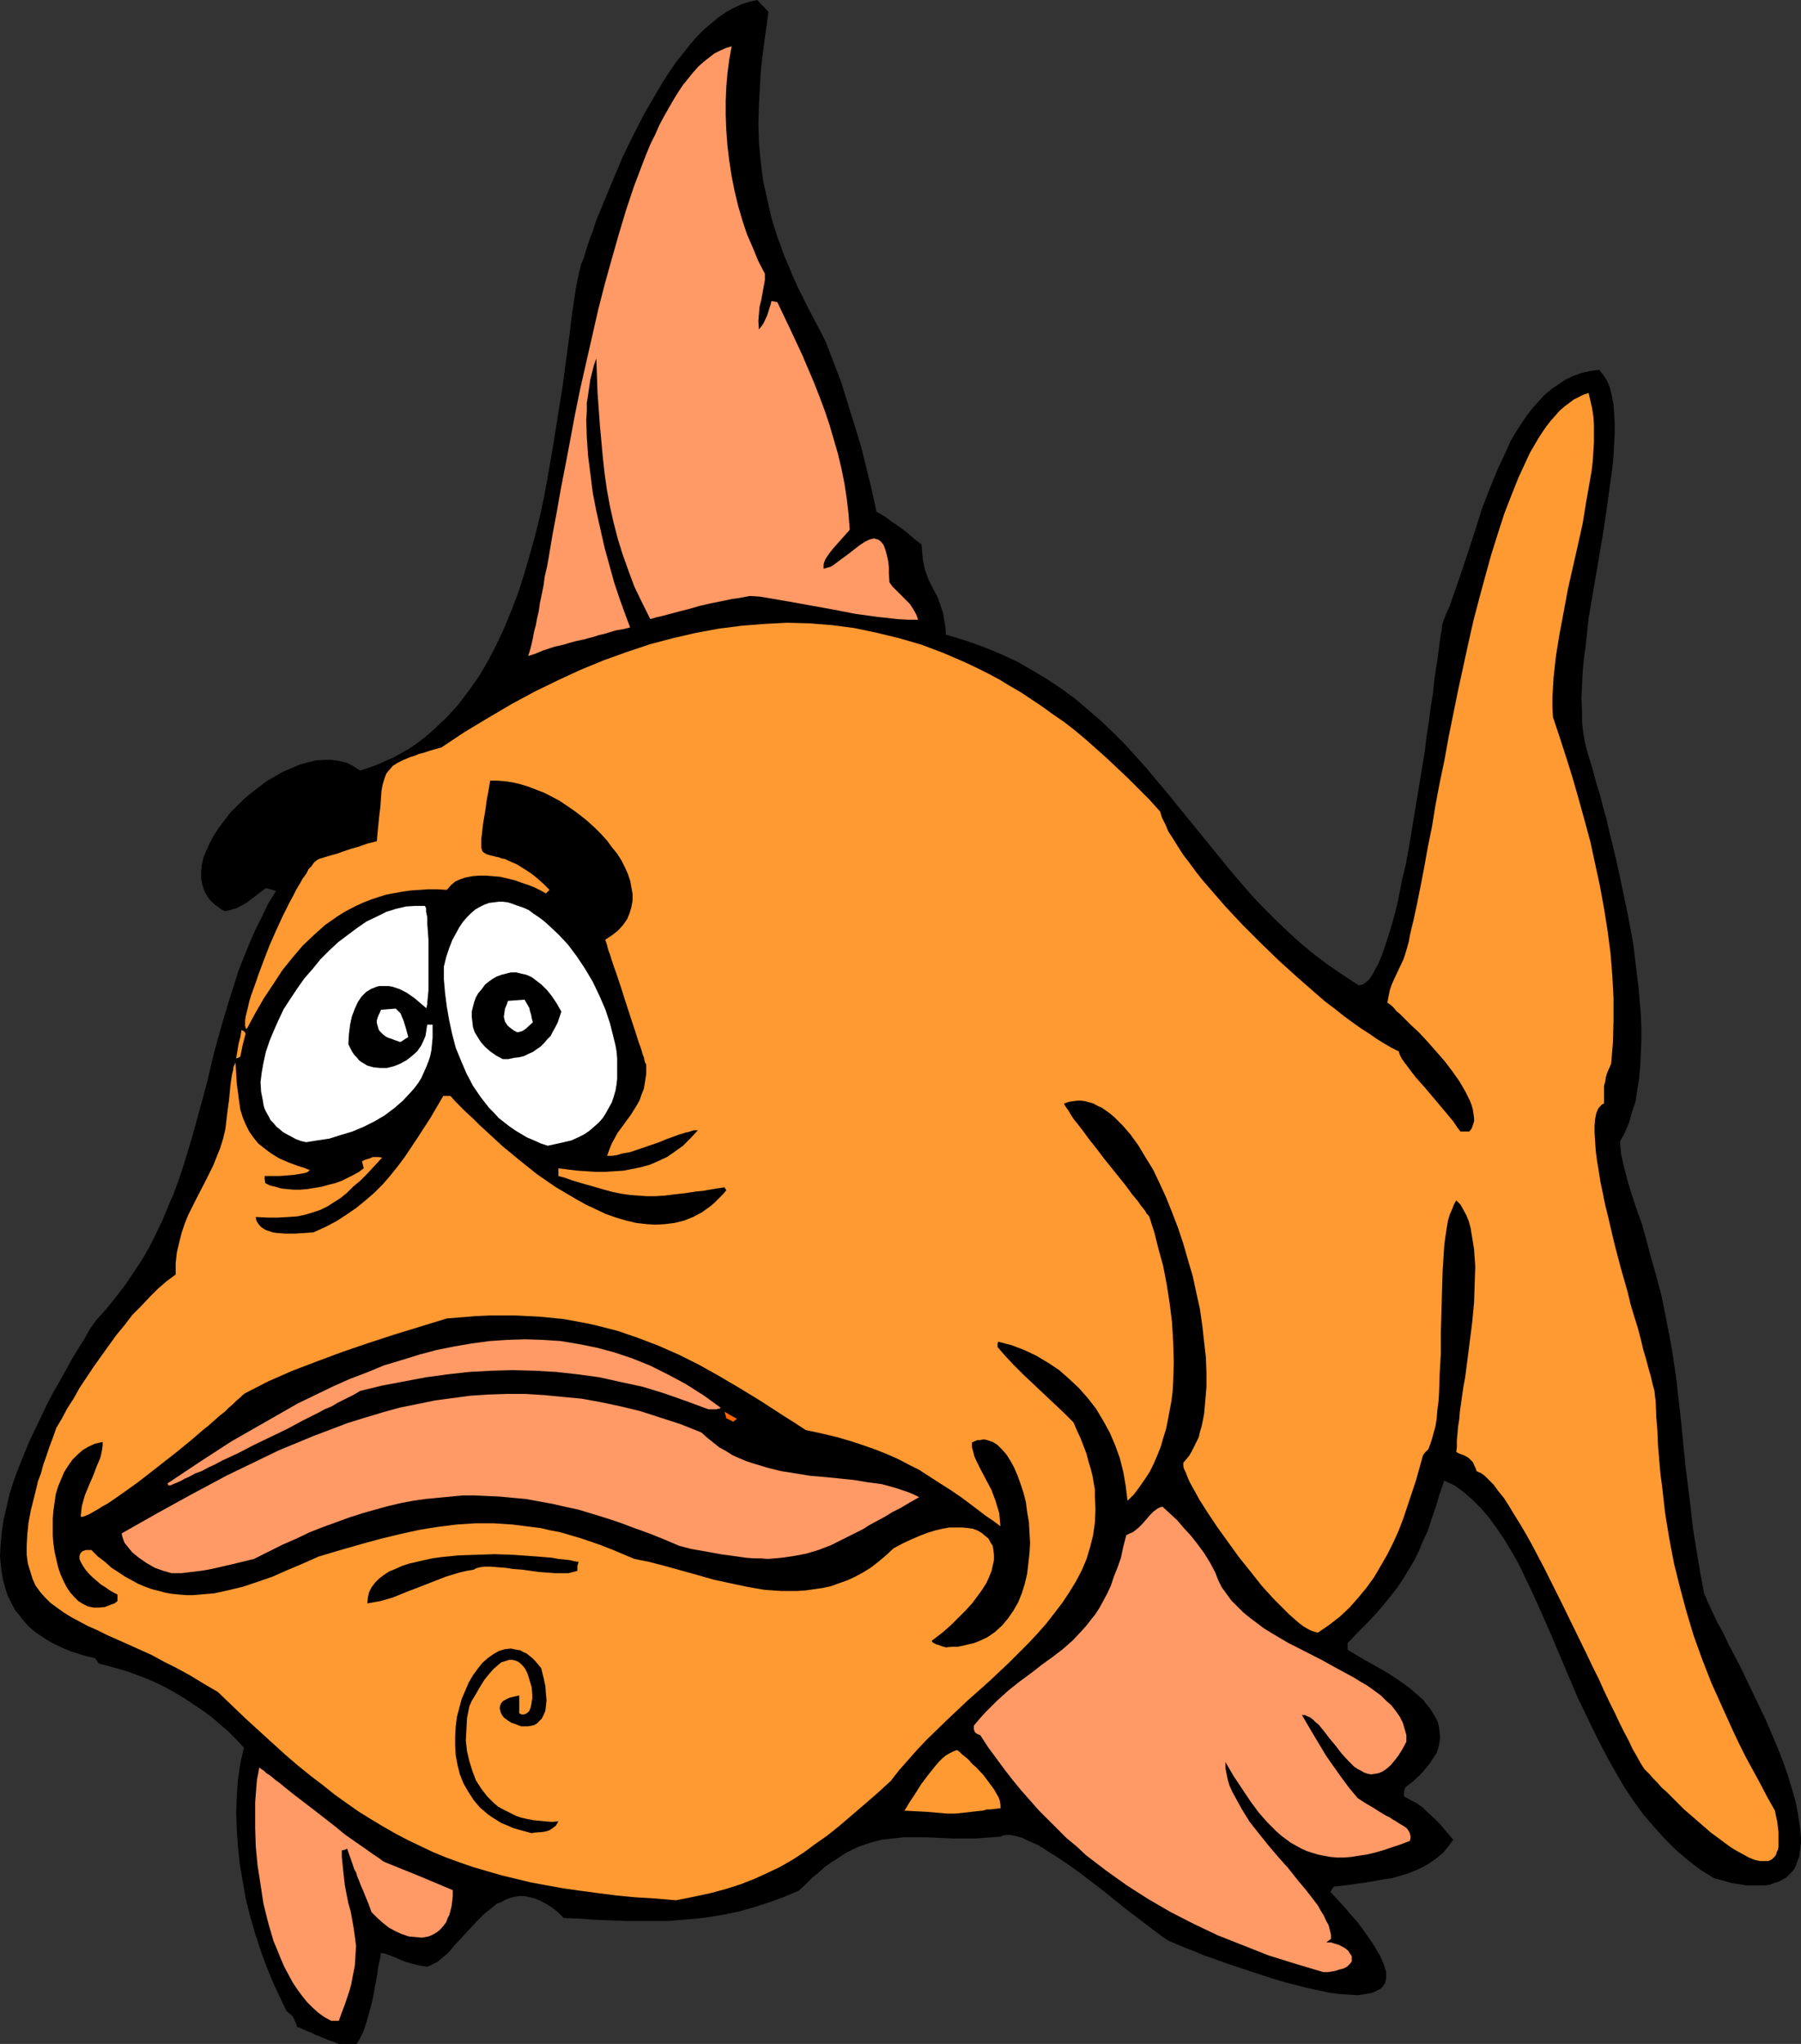 <?xml version="1.0" encoding="UTF-8" standalone="no"?>
<svg
   version="1.0"
   width="129.766mm"
   height="147.202mm"
   id="svg18"
   sodipodi:docname="Fish 095.wmf"
   xmlns:inkscape="http://www.inkscape.org/namespaces/inkscape"
   xmlns:sodipodi="http://sodipodi.sourceforge.net/DTD/sodipodi-0.dtd"
   xmlns="http://www.w3.org/2000/svg"
   xmlns:svg="http://www.w3.org/2000/svg">
  <rect width="100%" height="100%" fill="#333333" stroke="none"/>
  <sodipodi:namedview
     id="namedview18"
     pagecolor="#ffffff"
     bordercolor="#000000"
     borderopacity="0.25"
     inkscape:showpageshadow="2"
     inkscape:pageopacity="0.0"
     inkscape:pagecheckerboard="0"
     inkscape:deskcolor="#d1d1d1"
     inkscape:document-units="mm" />
  <defs
     id="defs1">
    <pattern
       id="WMFhbasepattern"
       patternUnits="userSpaceOnUse"
       width="6"
       height="6"
       x="0"
       y="0" />
  </defs>
  <path
     style="fill:#000000;fill-opacity:1;fill-rule:evenodd;stroke:none"
     d="m 92.273,556.353 -1.616,-0.646 -1.454,-0.485 -1.131,-0.485 -1.131,-0.485 -0.97,-0.323 -0.808,-0.485 -0.808,-0.323 -0.485,-0.162 -1.131,-0.485 -0.323,-0.162 -0.323,-0.162 -0.646,-0.323 h -0.485 l -0.323,-0.97 -0.323,-0.808 -0.323,-0.646 -0.323,-0.646 -0.808,-0.646 -0.808,-0.646 -1.939,-4.04 -1.939,-4.201 -1.778,-4.363 -1.616,-4.525 -1.454,-4.525 -1.293,-4.525 -1.131,-4.525 -0.808,-4.686 -0.808,-4.686 -0.485,-4.686 -0.323,-4.686 -0.162,-4.525 0.162,-4.686 0.323,-4.363 0.646,-4.525 0.97,-4.201 -2.101,-2.262 -2.262,-2.262 -2.262,-1.939 -2.262,-1.939 -2.424,-1.777 -2.424,-1.616 -2.424,-1.616 -2.424,-1.454 -2.586,-1.454 -2.586,-1.293 -2.586,-1.131 -2.586,-0.97 -2.586,-0.97 -2.747,-0.808 -5.333,-1.454 -0.485,-0.808 -0.485,-0.646 -2.262,-0.485 -2.101,-0.646 -2.101,-0.646 -1.939,-0.808 -1.778,-0.808 -1.616,-0.808 -1.616,-0.97 -1.454,-0.97 L 9.534,444.21 8.242,443.079 7.11,441.948 6.141,440.817 5.171,439.524 4.202,438.393 3.394,436.938 2.747,435.646 2.101,434.353 1.616,432.899 0.808,429.99 0.323,426.92 0,423.688 l 0.162,-3.232 0.323,-3.393 0.485,-3.393 0.808,-3.393 0.808,-3.555 1.131,-3.555 1.293,-3.555 1.454,-3.555 1.454,-3.555 1.616,-3.393 3.232,-6.787 1.778,-3.393 1.778,-3.07 1.778,-3.232 1.616,-2.909 1.778,-2.909 1.616,-2.585 1.454,-2.585 1.616,-2.262 2.909,-3.232 2.586,-3.232 2.586,-3.393 2.262,-3.393 2.262,-3.393 1.939,-3.393 1.778,-3.555 1.778,-3.717 1.454,-3.555 1.616,-3.717 1.293,-3.555 1.293,-3.878 2.262,-7.433 2.101,-7.595 2.101,-7.756 1.778,-7.595 2.101,-7.595 2.262,-7.595 2.424,-7.595 1.454,-3.717 1.454,-3.555 1.616,-3.717 1.778,-3.555 1.778,-3.717 2.101,-3.393 -1.454,-0.485 -1.293,-0.323 -2.747,2.101 -2.586,1.939 -1.454,0.808 -1.293,0.646 -1.616,0.485 -1.454,0.323 -0.97,-0.485 -0.808,-0.646 -0.97,-0.646 -0.646,-0.646 -0.646,-0.646 -0.646,-0.808 -0.808,-1.454 -0.646,-1.777 -0.323,-1.777 v -1.939 l 0.162,-1.777 0.485,-2.101 0.808,-1.939 0.97,-2.101 1.131,-2.101 1.293,-1.939 1.454,-1.939 1.616,-2.101 1.778,-1.777 1.939,-1.939 1.939,-1.616 2.101,-1.616 2.101,-1.616 2.262,-1.293 2.262,-1.293 2.262,-0.97 2.262,-0.97 2.262,-0.646 2.101,-0.485 2.262,-0.162 h 2.101 l 2.101,0.323 2.101,0.485 1.778,0.97 1.778,1.131 2.424,-0.808 2.262,-0.808 2.101,-0.97 2.262,-0.97 4.04,-2.262 1.939,-1.293 1.939,-1.454 1.778,-1.454 1.616,-1.454 3.394,-3.232 3.07,-3.393 2.909,-3.878 2.747,-3.878 2.424,-4.201 2.262,-4.363 2.101,-4.525 1.939,-4.686 1.778,-4.686 1.616,-5.009 1.454,-5.009 1.454,-5.171 1.293,-5.171 1.131,-5.171 0.97,-5.171 1.778,-10.342 1.616,-10.18 0.808,-5.009 0.646,-4.848 0.646,-4.848 0.646,-4.686 0.485,-4.363 0.646,-4.363 0.646,-4.201 0.808,-3.878 0.485,-1.939 0.808,-1.939 0.646,-2.262 0.808,-2.424 0.97,-2.585 0.808,-2.585 1.131,-2.747 1.131,-2.747 2.424,-5.817 2.586,-6.14 2.909,-5.979 3.07,-5.979 3.394,-5.817 1.616,-2.747 1.778,-2.747 1.778,-2.585 1.939,-2.424 1.778,-2.262 1.939,-2.262 1.939,-1.939 2.101,-1.777 1.939,-1.616 2.101,-1.454 2.101,-1.131 2.101,-0.97 2.101,-0.646 L 206.201,0 l 3.07,3.232 -0.485,3.555 -0.485,3.393 -0.808,6.302 -0.323,3.07 -0.162,2.909 -0.323,5.817 -0.162,5.494 0.162,5.171 0.485,5.171 0.646,5.171 1.131,5.009 1.131,5.009 1.616,5.171 0.97,2.585 0.97,2.747 1.131,2.585 1.131,2.747 1.293,2.909 1.454,2.909 1.454,2.909 1.616,3.07 1.616,3.07 1.616,3.232 4.202,10.988 1.778,5.817 1.778,5.656 1.778,5.817 1.454,5.817 1.454,5.979 1.293,5.979 1.454,0.808 1.293,0.808 1.454,1.131 1.454,0.97 1.616,1.131 1.616,1.293 1.616,1.454 1.778,1.293 0.162,2.101 0.162,1.777 0.323,1.777 0.323,1.454 0.485,1.293 0.485,1.293 2.424,4.686 0.485,1.293 0.485,1.454 0.485,1.454 0.323,1.777 0.323,1.939 0.162,2.262 5.333,1.616 5.01,1.777 4.686,1.939 4.525,2.101 4.202,2.424 4.04,2.424 3.878,2.585 3.717,2.747 3.394,2.909 3.555,3.07 3.232,3.07 3.07,3.07 3.07,3.393 2.909,3.232 5.818,6.948 5.656,6.948 5.656,6.948 5.656,6.948 2.909,3.393 3.07,3.555 3.232,3.393 3.232,3.232 3.394,3.232 3.394,3.07 3.717,3.07 3.878,2.909 4.04,2.747 4.202,2.747 0.646,-0.162 0.485,-0.162 0.485,-0.323 0.646,-0.485 0.485,-0.485 0.485,-0.646 0.485,-0.808 0.485,-0.808 0.485,-0.97 0.646,-1.131 0.97,-2.424 0.97,-2.747 0.97,-3.07 0.97,-3.232 0.97,-3.555 0.808,-3.878 0.808,-4.04 0.97,-4.04 0.808,-4.363 1.454,-8.726 1.454,-8.887 1.454,-8.726 0.485,-4.201 0.646,-4.04 0.485,-3.878 0.646,-3.878 0.162,-1.777 0.162,-1.616 0.485,-3.393 0.485,-2.909 0.323,-2.747 0.323,-2.262 0.162,-1.131 0.162,-0.808 0.162,-0.97 v -0.646 l 0.162,-0.646 0.162,-0.485 0.808,-2.101 0.97,-2.101 0.808,-2.424 0.808,-2.262 1.778,-5.171 1.778,-5.332 1.778,-5.494 1.778,-5.656 2.101,-5.494 2.262,-5.494 2.424,-5.171 1.131,-2.585 1.454,-2.424 1.454,-2.262 1.454,-2.101 1.616,-2.101 1.616,-1.777 1.616,-1.777 1.939,-1.616 1.939,-1.293 1.939,-1.293 2.101,-0.97 2.262,-0.808 2.262,-0.485 2.424,-0.323 1.131,1.454 0.97,1.454 0.808,1.939 0.485,2.101 0.485,2.424 0.162,2.424 0.162,2.747 v 2.909 l -0.162,2.909 -0.162,3.232 -0.323,3.232 -0.485,3.393 -0.485,3.555 -0.485,3.717 -1.131,7.433 -1.293,7.595 -1.293,7.595 -1.293,7.595 -0.808,7.595 -0.485,3.555 -0.323,3.555 -0.162,3.555 -0.162,3.393 0.162,3.232 v 3.232 l 0.323,2.909 0.485,2.747 0.646,2.585 0.808,2.585 0.808,2.747 0.808,3.07 0.97,3.07 0.808,3.232 0.97,3.393 0.808,3.555 1.778,7.272 1.616,7.433 1.616,7.756 1.454,7.756 0.97,7.918 0.485,3.878 0.323,3.878 0.323,3.717 0.162,3.717 v 3.555 l -0.162,3.555 -0.162,3.555 -0.323,3.393 -0.485,3.07 -0.485,3.07 -0.97,2.909 -0.808,2.909 -1.131,2.585 -1.293,2.424 0.162,1.777 0.162,1.777 0.808,3.555 0.97,3.717 1.131,3.717 1.293,3.878 1.454,4.04 1.131,4.04 1.131,4.363 1.616,5.656 1.454,5.494 1.131,5.656 1.131,5.817 0.97,5.656 0.808,5.656 1.293,11.473 1.131,11.634 1.454,11.634 0.646,5.817 0.97,5.979 0.97,5.817 1.131,6.14 0.323,0.485 0.323,0.808 0.323,0.808 0.485,0.97 0.485,1.131 0.485,0.97 1.131,2.424 1.454,2.585 1.454,3.07 1.616,3.07 1.778,3.393 1.616,3.393 1.778,3.717 3.555,7.433 3.232,7.595 1.454,3.717 1.293,3.717 1.131,3.717 0.97,3.393 0.646,3.393 0.485,3.232 0.323,3.07 v 1.454 l -0.162,1.293 -0.162,1.293 -0.162,1.293 -0.485,1.131 -0.323,0.97 -0.485,1.131 -0.646,0.808 -0.808,0.808 -0.808,0.808 -0.97,0.485 -1.131,0.646 -1.131,0.323 -1.293,0.485 -1.293,0.162 h -1.616 -1.616 -1.778 l -1.939,-0.323 -2.101,-0.323 -2.262,-0.646 -2.424,-0.646 -3.717,-2.262 -3.394,-2.585 -3.394,-2.909 -3.07,-3.07 -2.909,-3.232 -2.909,-3.393 -2.586,-3.555 -2.586,-3.878 -2.262,-3.878 -2.262,-4.04 -2.101,-4.04 -2.101,-4.201 -4.04,-8.403 -3.555,-8.403 -1.778,-4.201 -1.778,-4.201 -3.555,-8.079 -1.778,-3.878 -1.778,-3.717 -1.778,-3.717 -1.939,-3.393 -1.939,-3.232 -2.101,-3.07 -2.101,-2.909 -2.262,-2.585 -2.262,-2.262 -2.424,-2.101 -2.424,-1.777 -1.454,-0.646 -1.293,-0.646 -1.293,3.717 -1.131,3.717 -1.131,3.232 -0.97,3.07 -1.293,2.747 -1.131,2.747 -1.293,2.585 -1.454,2.424 -1.454,2.424 -1.616,2.424 -1.778,2.262 -1.939,2.424 -2.101,2.424 -2.424,2.585 -2.586,2.585 -2.747,2.909 v 1.777 l 2.424,1.454 2.747,1.616 2.909,1.616 3.07,1.777 2.909,1.939 2.747,1.939 2.586,2.262 1.131,0.97 0.97,1.293 0.97,1.131 0.808,1.293 0.646,1.131 0.646,1.293 0.323,1.293 0.162,1.454 0.162,1.293 -0.162,1.293 -0.323,1.616 -0.485,1.454 -0.97,1.454 -0.97,1.454 -1.293,1.616 -1.454,1.616 -1.778,1.616 -2.101,1.616 -0.323,1.131 v 1.293 l 1.778,0.97 1.778,0.97 1.616,1.131 1.454,1.454 1.616,1.454 1.616,1.616 1.616,1.939 0.97,1.131 0.97,1.131 -1.293,1.777 -1.454,1.777 -1.778,1.454 -1.778,1.293 -1.939,1.131 -2.101,0.97 -2.101,0.808 -2.101,0.646 -2.262,0.646 -2.262,0.323 -4.686,0.808 -4.525,0.646 -4.202,0.485 -0.485,0.646 -0.485,0.808 2.101,2.262 1.939,2.101 1.616,1.939 1.616,1.777 1.454,1.939 1.131,1.616 1.131,1.616 0.97,1.454 0.808,1.454 0.808,1.293 0.485,1.131 0.485,1.131 0.323,1.131 0.323,0.97 v 0.808 0.808 l -0.162,0.808 -0.162,0.646 -0.485,0.646 -0.323,0.485 -0.646,0.485 -0.646,0.323 -0.646,0.323 -0.808,0.323 -0.808,0.162 -0.97,0.162 -2.101,0.323 -2.262,-0.162 -2.586,-0.162 -2.747,-0.323 -2.909,-0.646 -3.07,-0.646 -3.07,-0.808 -3.232,-0.808 -3.232,-0.97 -6.464,-2.101 -6.302,-2.101 -3.07,-1.131 -2.909,-0.97 -2.586,-1.131 -2.586,-0.97 -2.262,-0.97 -1.939,-0.808 -1.131,-0.646 -1.131,-0.808 -1.293,-0.97 -1.293,-0.97 -2.747,-2.101 -3.232,-2.424 -3.232,-2.585 -3.394,-2.747 -6.949,-5.332 -3.394,-2.424 -3.394,-2.262 -1.616,-0.97 -1.454,-0.97 -1.616,-0.97 -1.454,-0.646 -1.454,-0.646 -1.293,-0.646 -1.131,-0.323 -1.293,-0.323 -0.97,-0.162 h -0.97 l -0.97,0.162 -0.646,0.323 -2.424,0.162 -2.262,0.162 -2.262,0.162 h -5.979 l -3.717,-0.162 -3.394,-0.162 h -6.464 l -2.909,0.323 -2.909,0.323 -3.07,0.808 -2.909,0.97 -1.454,0.646 -1.616,0.808 -1.454,0.808 -1.616,1.131 -1.616,0.97 -1.778,1.293 -1.616,1.454 -1.778,1.454 -1.778,1.777 -1.939,1.777 -4.202,1.777 -4.04,1.454 -4.04,1.293 -4.04,1.131 -3.878,0.808 -3.878,0.646 -3.717,0.485 -3.878,0.323 -3.878,0.323 h -3.878 -3.878 -3.878 l -4.04,-0.162 -4.202,-0.162 -4.202,-0.323 -4.363,-0.162 -1.616,-1.616 -1.616,-1.293 -1.616,-0.97 -1.454,-0.808 -1.616,-0.646 -1.293,-0.323 -1.454,-0.323 h -1.293 l -1.293,0.162 -1.293,0.323 -1.293,0.485 -1.131,0.646 -1.293,0.485 -1.131,0.97 -2.262,1.777 -2.101,2.101 -1.939,2.101 -2.101,2.262 -1.939,2.101 -1.778,2.101 -1.939,1.616 -0.97,0.808 -0.97,0.485 -0.97,0.485 -0.808,0.323 -2.101,-0.323 -1.939,-0.485 -1.778,-0.485 -1.616,-0.646 -1.454,-0.646 -1.293,-0.485 -1.293,-0.485 -1.131,-0.162 -0.162,1.131 -0.323,1.454 -0.323,1.454 -0.162,1.616 -0.646,3.393 -0.646,3.555 -0.97,3.717 -0.485,1.777 -0.485,1.454 -0.485,1.616 -0.646,1.293 -0.646,1.293 -0.646,0.97 z"
     id="path1" />
  <path
     style="fill:#ff9966;fill-opacity:1;fill-rule:evenodd;stroke:none"
     d="m 90.173,550.051 -1.778,-0.97 -1.616,-1.131 -1.616,-1.454 -1.616,-1.616 -1.293,-1.616 -1.293,-1.777 -1.293,-1.939 -1.131,-2.101 -1.131,-2.101 -0.97,-2.262 -0.97,-2.424 -0.97,-2.262 -1.454,-5.009 -1.293,-5.171 -0.808,-5.332 -0.808,-5.171 -0.485,-5.171 -0.162,-5.009 v -4.686 -2.262 l 0.162,-2.101 0.162,-2.101 0.162,-1.939 0.323,-1.616 0.323,-1.777 0.162,0.162 0.162,0.162 0.485,0.323 0.485,0.323 0.646,0.646 0.808,0.485 0.808,0.646 0.97,0.808 1.131,0.808 1.131,0.97 2.424,1.939 2.747,2.101 2.747,2.101 5.818,4.525 2.747,2.262 2.747,1.939 2.586,1.777 1.131,0.808 1.131,0.808 0.97,0.646 0.97,0.646 0.808,0.646 0.646,0.323 9.211,3.717 9.211,3.878 v 1.616 l -0.162,1.454 -0.162,1.293 -0.323,1.293 -0.323,1.131 -0.485,0.97 -0.323,0.97 -0.646,0.808 -0.646,0.808 -0.646,0.646 -0.646,0.485 -0.808,0.485 -0.646,0.323 -0.808,0.323 -1.778,0.323 -1.778,-0.162 -1.778,-0.162 -1.939,-0.646 -1.778,-0.808 -1.778,-0.97 -1.616,-1.293 -1.616,-1.454 -1.454,-1.454 -0.808,-2.262 -0.808,-1.939 -0.646,-1.616 -0.646,-1.454 -0.485,-1.293 -0.485,-1.131 -0.323,-1.131 -0.485,-0.808 -0.485,-1.454 -0.485,-1.454 -0.485,-1.293 -0.485,-1.454 -0.646,0.323 -0.808,0.162 v 1.777 l 0.162,1.616 0.323,3.07 0.323,2.909 0.485,2.585 0.485,2.424 0.646,2.262 0.808,4.525 0.323,2.262 0.323,2.585 -0.162,2.585 -0.162,2.747 -0.323,1.616 -0.323,1.616 -0.323,1.777 -0.485,1.777 -0.646,1.939 -0.646,1.939 -0.808,2.101 -0.808,2.262 z"
     id="path2" />
  <path
     style="fill:#ff9966;fill-opacity:1;fill-rule:evenodd;stroke:none"
     d="m 360.368,536.801 -7.595,-2.262 -7.272,-2.262 -6.949,-2.747 -6.949,-2.747 -6.464,-3.07 -6.302,-3.232 -6.141,-3.555 -5.818,-3.717 -5.656,-4.04 -5.494,-4.201 -2.586,-2.424 -2.747,-2.262 -2.424,-2.424 -2.586,-2.585 -2.424,-2.424 -2.424,-2.747 -2.424,-2.747 -2.262,-2.747 -2.262,-2.909 -2.262,-3.07 -2.262,-3.07 -2.101,-3.232 -0.808,-0.323 -0.646,-0.485 -0.323,-0.808 v -0.97 l 1.616,-1.939 1.616,-1.777 1.616,-1.616 1.454,-1.454 3.232,-2.909 3.07,-2.424 3.07,-2.262 2.909,-2.262 2.909,-2.101 2.747,-2.101 2.747,-2.424 2.424,-2.585 1.293,-1.454 1.131,-1.454 1.293,-1.616 1.131,-1.777 0.97,-1.777 1.131,-2.101 0.97,-2.101 0.808,-2.424 0.97,-2.424 0.97,-2.747 0.646,-3.07 0.808,-3.07 0.97,-0.485 0.808,-0.323 1.454,-1.131 1.131,-1.131 1.131,-1.293 0.97,-1.131 0.97,-0.97 1.131,-0.808 0.646,-0.323 0.646,-0.162 1.939,1.777 2.101,1.939 1.778,2.101 1.939,2.101 1.778,2.262 1.778,2.424 1.616,2.585 1.454,2.747 0.808,2.101 0.97,1.939 1.293,1.777 1.293,1.777 1.616,1.616 1.616,1.616 1.778,1.454 1.939,1.454 1.939,1.454 2.101,1.293 4.363,2.585 9.211,4.686 4.363,2.424 4.202,2.262 2.101,1.293 1.939,1.131 1.778,1.293 1.778,1.293 1.454,1.454 1.454,1.293 1.131,1.454 1.131,1.616 0.808,1.616 0.485,1.616 0.485,1.777 v 1.777 l -1.131,2.101 -1.131,1.777 -1.131,1.454 -0.97,1.131 -1.131,0.97 -0.97,0.646 -1.131,0.485 -0.97,0.162 -0.97,0.162 -0.97,-0.162 -0.97,-0.323 -0.808,-0.485 -0.97,-0.485 -0.97,-0.646 -1.616,-1.616 -1.778,-1.939 -1.616,-2.101 -1.616,-1.939 -1.616,-2.101 -1.454,-1.777 -0.808,-0.646 -0.646,-0.646 -0.808,-0.646 -0.808,-0.323 -0.646,-0.323 h -0.808 l 3.232,5.494 3.394,5.656 1.939,2.747 1.939,2.747 2.262,3.07 2.424,2.909 2.262,1.454 1.939,1.131 1.778,1.131 1.616,0.97 1.293,0.646 0.646,0.485 0.646,0.323 0.97,0.646 0.808,0.485 0.808,0.485 0.646,0.485 0.323,0.485 0.323,0.485 0.162,0.485 0.162,0.646 v 0.485 l -0.162,0.808 -2.586,0.97 -2.424,0.808 -2.424,0.808 -2.262,0.646 -2.101,0.485 -2.262,0.323 -1.939,0.323 -1.939,0.162 h -1.939 l -1.778,-0.162 -1.778,-0.323 -1.616,-0.323 -1.616,-0.485 -1.454,-0.485 -1.454,-0.646 -1.454,-0.808 -1.454,-0.808 -1.293,-0.97 -1.293,-0.97 -1.293,-1.131 -2.424,-2.424 -2.424,-2.747 -2.262,-3.07 -2.262,-3.393 -2.262,-3.393 -2.262,-3.878 v 1.616 l 0.323,1.616 0.323,1.616 0.485,1.616 0.808,1.777 0.808,1.454 1.778,3.232 2.101,3.393 2.424,3.07 2.586,3.232 2.747,3.232 2.747,3.07 2.424,3.07 2.424,2.909 2.262,2.909 0.97,1.293 0.808,1.454 0.808,1.293 0.646,1.454 0.646,1.131 0.323,1.293 0.323,1.293 v 1.131 l -0.646,0.485 -0.646,0.485 h 1.293 l 0.97,0.323 1.131,0.323 0.97,0.485 0.808,0.485 0.808,0.646 0.485,0.808 0.485,0.646 v 0.808 0.646 l -0.485,0.646 -0.646,0.646 -0.485,0.323 -0.646,0.323 -0.646,0.162 -0.646,0.162 -0.97,0.323 -0.97,0.162 -0.97,0.162 z"
     id="path3" />
  <path
     style="fill:#ff9932;fill-opacity:1;fill-rule:evenodd;stroke:none"
     d="m 184.062,517.249 -5.656,-0.485 -5.333,-0.323 -5.171,-0.485 -5.01,-0.646 -4.848,-0.646 -4.525,-0.646 -4.525,-0.808 -4.363,-0.808 -4.04,-0.97 -4.04,-0.97 -3.878,-1.131 -3.878,-1.131 -3.717,-1.293 -3.555,-1.293 -3.555,-1.454 -3.394,-1.616 -3.394,-1.616 -3.394,-1.777 -3.394,-1.939 -3.232,-1.939 -3.394,-2.101 -3.232,-2.262 -3.394,-2.424 -3.232,-2.585 -3.394,-2.585 -3.394,-2.747 -3.394,-2.909 -3.555,-3.232 -3.555,-3.232 -3.717,-3.393 -3.717,-3.555 -3.878,-3.717 -3.878,-2.262 -3.717,-2.262 -3.555,-1.939 -3.555,-1.777 -3.232,-1.777 -3.232,-1.454 -3.232,-1.454 -2.909,-1.293 -2.909,-1.293 -2.586,-1.293 -2.586,-1.131 -2.424,-1.293 -2.101,-1.131 -2.101,-1.293 -1.778,-1.293 -1.778,-1.293 -1.454,-1.454 -1.293,-1.454 -1.293,-1.777 -0.808,-1.777 -0.646,-2.101 -0.646,-2.101 -0.323,-2.424 v -2.585 l 0.162,-2.909 0.162,-1.616 0.162,-1.616 0.646,-3.393 0.485,-1.939 0.485,-1.939 0.485,-1.939 0.485,-2.101 0.808,-2.101 0.646,-2.424 0.808,-2.262 0.808,-2.424 0.97,-2.585 0.97,-2.747 1.454,-2.424 1.454,-2.747 1.778,-2.747 1.616,-2.909 3.878,-5.817 4.04,-5.656 2.101,-2.909 2.262,-2.747 2.101,-2.747 2.424,-2.424 2.262,-2.424 2.262,-2.262 2.424,-2.101 2.424,-1.777 v -3.07 l 0.323,-2.909 0.646,-2.747 0.646,-2.585 0.808,-2.424 0.97,-2.424 2.262,-4.525 2.262,-4.363 2.262,-4.525 0.97,-2.424 0.97,-2.424 0.808,-2.585 0.646,-2.747 0.162,-1.454 0.162,-1.454 0.323,-2.585 0.323,-2.262 0.162,-1.777 0.162,-1.616 0.162,-1.454 0.162,-1.131 0.162,-0.97 0.162,-0.646 0.162,-0.646 v -0.485 l 0.162,-0.485 0.485,-0.97 0.162,2.909 0.162,2.747 0.323,2.424 0.323,2.424 0.323,2.262 0.646,2.101 0.808,1.939 0.97,1.939 1.131,1.616 1.293,1.616 1.616,1.293 1.939,1.454 2.101,1.293 2.586,1.131 2.586,0.97 1.616,0.485 1.616,0.646 -0.323,0.323 -0.485,0.323 -0.646,0.162 -0.808,0.162 -1.939,0.323 -1.939,0.162 -2.101,0.162 h -4.04 v 0.808 l 0.162,1.131 1.293,0.646 1.454,0.323 1.616,0.485 1.616,0.162 1.778,0.162 h 1.778 l 1.939,-0.162 1.939,-0.323 1.939,-0.323 1.778,-0.485 1.939,-0.485 1.778,-0.646 1.616,-0.808 1.616,-0.808 1.454,-0.808 1.293,-0.97 -0.485,-1.939 1.131,-0.485 1.131,-0.323 0.646,-0.323 h 0.808 0.808 l 0.97,0.162 -2.101,2.262 -1.939,2.101 -1.939,1.939 -1.939,1.616 -1.616,1.616 -1.778,1.454 -1.778,1.131 -1.778,1.131 -1.939,0.97 -1.939,0.646 -2.101,0.646 -2.262,0.485 -2.424,0.162 -2.747,0.162 h -2.909 l -3.232,-0.162 0.162,0.97 0.485,0.808 0.646,0.808 0.646,0.485 0.808,0.485 0.97,0.323 0.97,0.323 1.131,0.162 2.262,0.162 h 2.586 l 2.586,-0.162 2.424,-0.162 3.232,-1.454 3.07,-1.616 2.747,-1.777 2.586,-1.777 2.586,-2.101 2.424,-2.101 2.262,-2.262 2.101,-2.424 1.939,-2.424 1.939,-2.585 3.555,-5.332 3.555,-5.494 3.394,-5.817 h 1.939 l 1.293,1.454 1.454,1.454 1.616,1.616 1.778,1.616 1.778,1.777 1.939,1.777 2.101,1.939 2.101,1.939 4.686,3.878 4.848,3.878 5.171,3.555 2.747,1.616 2.747,1.616 2.586,1.454 2.747,1.293 2.747,1.293 2.747,0.97 2.747,0.808 2.747,0.646 2.747,0.323 2.586,0.162 2.586,-0.162 2.586,-0.323 2.586,-0.646 2.424,-0.97 2.424,-1.293 1.131,-0.808 1.131,-0.808 1.131,-0.97 1.131,-1.131 1.131,-1.131 0.97,-1.131 -0.323,-0.485 -0.162,-0.323 -2.101,0.323 -1.939,0.323 -1.778,0.323 -1.778,0.162 -3.232,0.485 -2.909,0.323 -2.586,0.323 -2.586,0.162 h -2.262 l -2.262,-0.162 -2.262,-0.162 -2.262,-0.323 -2.424,-0.485 -2.424,-0.646 -2.747,-0.808 -2.909,-0.808 -1.616,-0.485 -1.616,-0.485 -1.778,-0.646 -1.778,-0.485 v -2.101 l 5.171,0.646 5.01,0.323 h 2.586 l 2.424,-0.162 2.586,-0.162 2.424,-0.485 2.424,-0.485 2.262,-0.646 2.262,-0.97 2.424,-1.131 2.101,-1.454 2.262,-1.616 1.939,-1.939 2.101,-2.262 h -0.162 -0.485 -0.485 l -0.97,0.323 -1.293,0.323 -1.616,0.485 -1.778,0.646 -1.778,0.646 -1.939,0.808 -4.202,1.454 -1.939,0.646 -1.939,0.646 -1.939,0.323 -1.616,0.485 -1.293,0.162 h -1.293 l 0.646,-1.777 0.646,-1.616 0.808,-1.454 0.808,-1.454 1.778,-2.424 1.778,-2.424 1.616,-2.585 0.808,-1.454 0.485,-1.454 0.646,-1.616 0.323,-1.939 0.323,-2.101 v -2.262 -0.323 l -0.323,-0.485 -0.162,-0.646 -0.162,-0.808 -0.323,-0.808 -0.323,-1.131 -0.323,-0.97 -0.485,-1.293 -0.808,-2.585 -0.97,-2.909 -1.939,-5.979 -0.97,-3.07 -0.97,-2.909 -0.485,-1.454 -0.485,-1.293 -0.808,-2.424 -0.323,-1.131 -0.323,-0.808 -0.323,-0.97 -0.162,-0.808 -0.162,-0.485 -0.162,-0.485 -0.162,-0.323 v -0.162 l 1.939,-1.293 1.616,-1.293 1.293,-1.454 1.131,-1.616 0.646,-1.616 0.485,-1.616 0.323,-1.777 v -1.777 l -0.323,-1.777 -0.323,-1.777 -0.646,-1.939 -0.808,-1.777 -0.97,-1.939 -1.131,-1.777 -1.454,-1.777 -1.293,-1.777 -1.616,-1.777 -1.616,-1.616 -1.939,-1.777 -1.778,-1.454 -1.939,-1.454 -2.101,-1.454 -1.939,-1.293 -2.101,-1.131 -2.262,-1.131 -2.101,-0.808 -2.101,-0.808 -2.101,-0.646 -2.101,-0.485 -2.101,-0.323 -2.101,-0.162 h -1.939 l -0.485,2.909 -0.485,2.585 -0.323,2.424 -0.323,1.939 -0.323,1.939 -0.162,1.454 -0.162,1.454 -0.162,1.131 v 1.777 0.646 l 0.162,0.485 0.162,0.485 0.323,0.323 0.808,0.485 1.131,0.323 1.293,0.323 0.808,0.162 0.808,0.323 0.97,0.162 0.97,0.485 1.131,0.485 1.131,0.485 1.293,0.808 1.293,0.808 1.454,0.97 1.616,1.293 1.616,1.454 1.616,1.616 -0.485,0.485 -0.485,0.485 -1.454,-0.808 -1.616,-0.808 -1.616,-0.646 -1.939,-0.646 -1.778,-0.646 -1.939,-0.485 -2.101,-0.485 -1.939,-0.162 -1.939,-0.162 h -1.939 l -1.778,0.162 -1.778,0.323 -1.454,0.485 -1.454,0.646 -1.131,0.97 -1.131,1.293 -2.586,-0.162 h -2.424 l -2.424,0.162 -2.424,0.162 -2.262,0.323 -4.363,0.808 -2.101,0.646 -1.939,0.646 -2.101,0.808 -1.778,0.808 -1.939,0.97 -1.778,0.97 -1.778,1.131 -1.616,1.131 -1.616,1.131 -3.07,2.747 -3.07,2.909 -2.747,3.232 -2.747,3.393 -2.424,3.717 -2.586,3.878 -2.424,4.201 -2.262,4.201 -0.323,-0.162 -0.162,-0.646 v -0.646 -0.808 l 0.162,-1.131 0.323,-1.293 0.323,-1.293 0.323,-1.454 0.485,-1.616 0.646,-1.777 0.646,-1.777 0.646,-1.939 1.454,-3.878 1.616,-4.201 1.778,-4.04 1.778,-3.878 1.939,-3.878 0.97,-1.777 0.808,-1.616 0.97,-1.616 0.808,-1.454 0.97,-1.293 0.646,-1.293 0.808,-0.808 0.646,-0.97 0.808,-0.646 0.485,-0.323 1.616,-0.485 1.616,-0.485 1.778,-0.485 1.778,-0.646 1.939,-0.646 2.262,-0.646 2.262,-0.808 2.586,-0.646 0.162,-1.939 0.162,-1.616 0.162,-1.616 0.162,-1.616 0.162,-1.293 0.162,-1.293 0.162,-2.424 0.162,-2.101 0.323,-1.616 0.485,-1.616 0.485,-1.293 0.808,-0.97 0.97,-1.131 1.293,-0.808 1.616,-0.808 0.808,-0.323 1.131,-0.485 1.131,-0.323 1.131,-0.485 1.293,-0.323 1.454,-0.485 1.616,-0.485 1.778,-0.485 6.302,-4.201 6.464,-3.878 6.302,-3.717 6.302,-3.393 6.302,-3.07 6.302,-2.909 6.302,-2.585 6.302,-2.262 6.302,-2.101 6.141,-1.616 6.302,-1.454 6.141,-1.131 6.302,-0.808 6.141,-0.485 6.141,-0.323 6.141,0.162 6.141,0.485 6.141,0.808 6.141,1.293 5.979,1.454 6.141,1.777 5.979,2.262 5.979,2.585 3.07,1.454 2.909,1.454 3.07,1.616 2.909,1.777 3.07,1.777 2.909,1.939 2.909,1.939 2.909,2.101 3.07,2.101 2.909,2.262 2.909,2.424 2.909,2.585 2.909,2.585 2.909,2.747 2.909,2.747 2.909,2.909 2.909,2.909 2.909,3.232 0.485,1.616 0.97,1.939 0.808,1.939 1.293,1.939 1.293,2.101 1.454,2.262 1.616,2.101 1.778,2.424 1.778,2.262 4.202,4.848 2.101,2.424 4.686,5.009 4.848,4.848 5.01,4.848 5.01,4.525 5.171,4.525 2.424,2.101 2.586,1.939 2.424,1.939 2.424,1.777 2.262,1.616 2.262,1.454 2.101,1.454 2.101,1.293 1.939,1.131 1.939,0.97 0.323,0.97 0.485,0.97 0.808,1.131 0.97,1.293 0.97,1.293 1.131,1.454 2.586,2.909 5.171,6.14 2.424,2.909 0.97,1.454 0.97,1.293 h 2.424 l 0.646,-0.808 0.323,-0.97 0.323,-0.97 v -0.97 l -0.162,-1.131 -0.162,-1.131 -0.323,-1.131 -0.485,-1.293 -0.646,-1.293 -0.646,-1.293 -1.616,-2.747 -1.939,-2.747 -2.101,-2.747 -2.262,-2.585 -2.424,-2.747 -2.262,-2.424 -2.262,-2.101 -2.101,-2.101 -0.808,-0.808 -0.97,-0.808 -0.646,-0.808 -0.646,-0.646 -0.646,-0.485 -0.485,-0.323 0.323,-1.777 0.323,-1.616 0.485,-1.454 0.646,-1.454 2.586,-5.494 0.485,-1.454 0.485,-1.616 0.485,-1.777 0.323,-1.777 0.485,-2.101 0.485,-1.939 0.485,-2.262 0.485,-2.262 0.97,-4.848 0.97,-5.009 0.97,-5.494 1.131,-5.494 0.97,-5.979 1.131,-5.979 1.293,-6.14 1.131,-6.302 2.586,-12.766 2.747,-12.604 1.454,-6.464 1.616,-6.14 1.616,-5.979 1.616,-5.817 1.778,-5.656 1.778,-5.494 1.939,-5.009 1.939,-4.848 2.101,-4.525 0.97,-2.101 1.131,-1.939 1.131,-1.939 1.131,-1.777 1.131,-1.616 1.131,-1.454 1.293,-1.454 1.131,-1.293 1.293,-1.131 1.293,-0.97 1.293,-0.97 1.293,-0.646 1.293,-0.646 1.454,-0.485 0.485,2.101 0.485,2.101 0.323,2.101 0.162,2.262 v 2.424 2.424 l -0.162,2.585 -0.162,2.585 -0.323,2.747 -0.485,2.747 -0.97,5.494 -0.97,5.979 -1.293,5.817 -2.747,12.119 -1.131,6.14 -1.131,5.979 -0.97,5.979 -0.646,5.817 -0.162,2.747 -0.162,2.747 v 2.747 l 0.162,2.585 1.778,5.332 1.778,5.494 1.778,5.656 1.616,5.656 1.616,5.817 1.616,5.979 1.293,5.979 1.293,5.979 1.131,6.14 0.97,6.14 0.808,6.14 0.485,6.14 0.323,5.979 v 6.14 l -0.162,5.979 -0.485,5.817 -0.646,1.454 -0.485,1.131 -0.323,1.131 -0.162,1.131 -0.323,1.131 v 1.293 1.616 1.939 l -0.485,0.162 -0.323,0.323 -0.485,0.485 -0.323,0.485 -0.485,1.131 -0.323,1.616 -0.162,1.777 v 1.939 l 0.162,2.424 0.162,2.424 0.323,2.585 0.485,2.909 0.485,3.07 0.646,3.07 0.646,3.232 0.808,3.232 1.616,6.948 1.778,6.787 1.939,6.787 0.808,3.393 0.97,3.232 0.97,3.07 0.808,3.07 0.646,2.747 0.808,2.747 0.646,2.424 0.646,2.262 0.485,2.101 0.485,1.777 0.162,1.616 0.162,1.131 0.162,4.201 0.323,4.04 0.162,3.878 0.323,3.878 0.323,3.717 0.485,3.717 0.808,7.11 1.131,6.948 1.293,6.787 1.616,6.464 1.778,6.625 1.939,6.464 2.262,6.302 2.586,6.625 2.909,6.464 3.07,6.787 1.616,3.393 1.778,3.555 1.939,3.555 1.939,3.555 1.939,3.717 2.101,3.717 0.323,1.616 0.323,1.454 0.162,1.454 0.162,1.293 v 1.131 1.131 0.97 0.808 l -0.162,0.808 -0.323,0.646 -0.162,0.646 -0.323,0.485 -0.808,0.808 -0.97,0.485 h -1.131 -1.131 l -1.454,-0.323 -1.616,-0.646 -1.454,-0.808 -1.778,-0.97 -1.616,-0.97 -1.778,-1.293 -1.939,-1.454 -1.778,-1.293 -3.717,-3.232 -3.555,-3.07 -1.616,-1.616 -1.616,-1.616 -1.454,-1.454 -1.454,-1.293 -1.131,-1.293 -1.131,-1.131 -0.97,-1.131 -0.808,-0.808 -0.646,-0.646 -0.323,-0.485 -0.808,-1.293 -0.97,-1.777 -1.131,-1.939 -0.97,-2.101 -1.293,-2.424 -1.293,-2.585 -1.293,-2.747 -1.454,-2.909 -1.454,-3.07 -1.454,-3.232 -1.616,-3.232 -1.616,-3.393 -6.626,-13.574 -3.394,-6.787 -1.616,-3.232 -1.616,-3.07 -1.616,-3.07 -1.616,-2.909 -1.616,-2.747 -1.616,-2.585 -1.454,-2.424 -1.454,-2.262 -1.454,-1.777 -1.293,-1.777 -1.293,-1.293 -1.131,-1.131 -1.131,-0.808 -0.485,-0.162 -0.646,-0.323 -0.162,-0.646 -0.323,-0.646 -0.485,-1.131 -0.646,-0.646 -0.485,-0.485 -0.808,-0.485 -0.646,-0.323 -0.97,-0.323 -0.97,-0.485 0.162,-1.454 v -1.777 l 0.162,-1.777 0.162,-1.939 0.323,-1.939 0.162,-2.101 0.646,-4.525 0.323,-2.262 0.485,-2.585 0.646,-5.009 1.293,-10.18 0.485,-5.171 0.162,-5.009 0.162,-4.848 -0.162,-2.262 -0.162,-2.262 -0.323,-2.101 -0.323,-1.939 -0.323,-1.939 -0.485,-1.777 -0.646,-1.616 -0.808,-1.454 -0.808,-1.454 -1.131,-1.131 -0.646,1.131 -0.485,1.293 -0.646,1.454 -0.485,1.616 -0.323,1.939 -0.323,2.101 -0.323,2.262 -0.162,2.262 -0.162,2.585 -0.162,2.424 -0.162,5.494 -0.162,5.656 -0.162,5.656 v 5.817 l -0.323,5.494 -0.162,5.171 -0.162,2.424 -0.323,2.424 -0.162,2.101 -0.323,2.101 -0.485,1.777 -0.485,1.777 -0.485,1.454 -0.485,1.293 -0.808,0.808 -0.646,0.808 -1.939,6.948 -2.262,6.787 -1.131,3.393 -1.293,3.393 -1.454,3.232 -1.616,3.232 -1.778,3.07 -1.778,3.07 -2.101,2.909 -2.262,2.747 -2.424,2.747 -2.586,2.424 -2.909,2.262 -3.07,2.101 -0.808,-0.162 -0.97,-0.323 -0.97,-0.485 -1.131,-0.646 -1.293,-0.97 -1.293,-1.131 -1.293,-1.131 -1.454,-1.454 -1.454,-1.454 -1.616,-1.616 -3.07,-3.393 -3.07,-3.878 -3.232,-4.04 -2.909,-4.04 -2.909,-4.04 -2.586,-3.878 -1.131,-1.777 -1.131,-1.777 -0.97,-1.777 -0.808,-1.454 -0.808,-1.454 -0.646,-1.454 -0.485,-1.293 -0.485,-0.97 -0.162,-0.808 v -0.808 l 0.808,-0.97 0.808,-0.97 0.646,-1.131 0.646,-1.293 0.646,-1.293 0.646,-1.293 0.323,-1.454 0.485,-1.616 0.646,-3.232 0.323,-3.555 0.323,-3.878 v -3.878 l -0.162,-4.201 -0.485,-4.201 -0.485,-4.363 -0.646,-4.525 -0.97,-4.363 -0.97,-4.525 -1.293,-4.363 -1.293,-4.525 -1.454,-4.363 -1.616,-4.201 -1.616,-4.04 -1.778,-3.878 -1.778,-3.717 -2.101,-3.393 -1.939,-3.232 -2.101,-2.909 -2.101,-2.424 -1.131,-1.131 -1.131,-1.131 -1.131,-0.97 -1.131,-0.808 -1.131,-0.808 -1.131,-0.485 -1.131,-0.646 -1.131,-0.323 -1.131,-0.323 -1.131,-0.162 h -1.131 l -1.131,0.162 -1.131,0.162 -1.293,0.485 0.162,0.323 0.162,0.323 0.323,0.485 0.485,0.646 0.485,0.808 0.485,0.808 0.646,0.97 0.808,0.97 1.616,2.101 1.778,2.424 1.939,2.424 1.939,2.585 4.04,5.009 1.939,2.424 1.778,2.424 1.616,1.939 0.646,0.97 0.646,0.808 0.646,0.808 0.323,0.646 0.485,0.485 0.323,0.485 0.646,2.101 0.646,1.939 1.131,4.525 1.293,4.686 0.97,5.009 0.808,5.171 0.646,5.171 0.323,5.494 0.162,5.332 -0.162,5.332 -0.162,2.747 -0.323,2.585 -0.485,2.585 -0.485,2.585 -0.485,2.424 -0.808,2.585 -0.646,2.262 -0.97,2.424 -0.97,2.262 -1.131,2.262 -1.293,1.939 -1.454,2.101 -1.454,1.939 -1.778,1.777 -0.485,-4.04 -0.646,-3.717 -0.97,-3.878 -1.293,-3.555 -1.454,-3.393 -1.778,-3.232 -1.939,-3.232 -2.262,-2.909 -2.424,-2.747 -2.586,-2.424 -2.747,-2.424 -2.909,-1.939 -3.232,-1.939 -3.394,-1.616 -3.394,-1.293 -3.717,-0.97 -0.162,0.646 v 0.808 l 0.97,1.131 1.131,1.293 2.262,2.424 2.586,2.585 2.747,2.585 5.656,5.332 2.747,2.585 2.586,2.585 0.97,2.262 0.97,2.101 0.808,2.101 0.808,2.101 0.485,1.939 0.646,2.101 0.485,1.939 0.646,3.717 v 1.939 l 0.162,3.555 -0.162,3.555 -0.485,3.393 -0.808,3.232 -0.97,3.232 -1.293,3.07 -1.616,3.07 -1.778,2.909 -1.939,2.909 -2.101,2.747 -2.262,2.909 -2.424,2.747 -2.424,2.585 -5.333,5.332 -5.494,5.171 -5.818,5.171 -5.656,5.332 -5.494,5.332 -2.586,2.747 -2.424,2.747 -2.424,2.747 -2.262,2.909 -3.717,3.393 -3.555,3.07 -3.394,2.909 -3.394,2.909 -3.232,2.585 -3.232,2.262 -3.07,2.262 -3.232,2.101 -3.394,1.939 -3.394,1.616 -3.555,1.616 -3.717,1.454 -4.04,1.293 -4.202,1.131 -4.525,0.97 -2.424,0.485 z"
     id="path4" />
  <path
     style="fill:#000000;fill-opacity:1;fill-rule:evenodd;stroke:none"
     d="m 144.793,498.989 -1.778,-0.485 -1.778,-0.485 -1.616,-0.485 -1.454,-0.646 -1.616,-0.646 -1.293,-0.808 -1.293,-0.808 -1.131,-0.808 -1.131,-0.97 -0.97,-0.808 -1.778,-2.101 -1.454,-2.262 -1.293,-2.262 -0.97,-2.424 -0.646,-2.585 -0.485,-2.585 -0.162,-2.585 v -2.747 l 0.162,-2.585 0.323,-2.585 0.646,-2.424 0.646,-2.424 0.97,-2.262 0.97,-2.262 1.131,-1.939 1.293,-1.777 1.293,-1.616 1.454,-1.293 1.616,-1.131 1.454,-0.808 1.616,-0.485 1.616,-0.162 1.616,0.323 0.97,0.162 0.808,0.485 0.808,0.323 0.808,0.646 0.808,0.646 0.808,0.808 0.808,0.97 0.808,0.97 0.646,2.585 0.485,2.262 0.162,2.101 0.162,1.777 -0.162,1.616 -0.162,1.293 -0.485,1.131 -0.485,0.97 -0.646,0.646 -0.646,0.646 -0.808,0.485 -0.808,0.162 -0.808,0.162 h -0.97 -0.97 l -0.808,-0.323 -0.808,-0.323 -0.97,-0.323 -0.808,-0.485 -0.646,-0.485 -0.646,-0.485 -0.485,-0.646 -0.323,-0.646 -0.162,-0.646 -0.162,-0.646 0.162,-0.646 0.162,-0.485 0.485,-0.646 0.808,-0.485 0.97,-0.485 1.293,-0.323 1.454,-0.323 v 4.848 l 0.646,0.323 h 0.646 l 0.485,-0.162 0.485,-0.323 0.485,-0.485 0.323,-0.808 0.162,-0.646 0.162,-0.97 0.162,-0.97 v -0.97 l -0.162,-2.101 -0.646,-2.101 -0.323,-1.131 -0.323,-0.808 -0.485,-0.97 -0.646,-0.808 -0.646,-0.646 -0.646,-0.485 -0.808,-0.323 -0.808,-0.162 h -0.808 l -0.97,0.323 -1.131,0.323 -0.97,0.808 -1.131,0.97 -1.293,1.454 -1.293,1.616 -1.293,2.101 -0.646,1.131 -0.646,1.131 -0.808,1.293 -0.646,1.454 -0.646,3.232 -0.162,3.07 -0.162,3.07 0.323,2.909 0.646,2.747 0.808,2.585 0.97,2.585 1.454,2.262 1.616,2.101 0.97,0.97 0.808,0.808 1.131,0.97 1.131,0.646 1.293,0.646 1.293,0.646 1.293,0.646 1.454,0.485 1.454,0.323 1.616,0.323 1.616,0.162 1.616,0.162 1.939,0.162 1.778,-0.162 -0.646,1.131 -0.808,0.646 -0.97,0.646 -0.97,0.323 -0.97,0.162 -2.101,0.162 z"
     id="path5" />
  <path
     style="fill:#ff9932;fill-opacity:1;fill-rule:evenodd;stroke:none"
     d="m 258.075,493.656 -5.818,-0.485 -5.979,-0.323 0.646,-0.97 0.646,-1.131 1.616,-2.424 1.616,-2.585 1.939,-2.585 1.939,-2.424 0.97,-1.131 0.97,-0.97 0.97,-0.808 1.131,-0.646 0.97,-0.485 0.97,-0.323 0.646,0.485 0.646,0.646 0.808,0.646 0.97,0.808 0.97,1.131 1.131,0.97 2.101,2.262 1.778,2.424 0.97,1.293 0.646,1.131 0.646,1.131 0.323,0.97 0.162,1.131 v 0.808 l -1.454,0.162 -1.293,0.162 h -0.97 l -1.131,0.323 -1.616,0.162 -1.454,0.162 -2.747,0.323 -1.778,0.162 z"
     id="path6" />
  <path
     style="fill:#000000;fill-opacity:1;fill-rule:evenodd;stroke:none"
     d="m 257.59,448.411 -1.131,-0.323 -0.808,-0.323 -0.646,-0.162 -0.323,-0.162 -0.646,-0.323 -0.323,-0.485 2.747,-2.101 2.424,-2.101 2.101,-2.101 1.939,-1.939 1.778,-1.939 1.454,-1.939 1.293,-1.777 1.131,-1.777 0.808,-1.777 0.646,-1.616 0.323,-1.454 0.323,-1.454 v -1.454 l -0.162,-1.293 -0.162,-1.131 -0.646,-0.97 -0.485,-0.97 -0.97,-0.808 -0.97,-0.808 -1.131,-0.646 -1.293,-0.485 -1.293,-0.162 -1.454,-0.162 h -1.778 -1.778 l -1.778,0.323 -2.101,0.485 -2.101,0.646 -2.101,0.808 -2.262,0.97 -2.424,1.131 -2.424,1.293 -2.101,1.939 -2.101,1.777 -2.101,1.616 -2.101,1.293 -2.101,1.131 -2.101,0.97 -2.262,0.808 -2.262,0.808 -2.262,0.485 -2.262,0.323 -2.262,0.323 -2.262,0.162 h -2.262 -2.262 l -4.525,-0.323 -4.686,-0.808 -4.525,-0.97 -4.525,-0.97 -4.525,-1.293 -8.726,-2.424 -4.363,-1.131 -4.04,-0.808 -3.07,-1.293 -3.07,-1.293 -2.909,-1.131 -2.747,-0.97 -2.909,-0.97 -5.494,-1.616 -2.586,-0.485 -2.747,-0.646 -5.171,-0.646 -2.586,-0.323 -5.01,-0.323 h -5.01 l -5.01,0.323 -5.171,0.646 -5.01,0.808 -5.171,1.131 -5.333,1.293 -5.333,1.454 -5.656,1.616 -5.979,1.777 -4.363,1.939 -4.202,1.777 -4.04,1.777 -4.202,1.454 -3.878,1.293 -4.04,0.97 -3.717,0.808 -3.878,0.323 -1.939,0.162 h -1.778 l -1.939,-0.162 -1.778,-0.162 -1.939,-0.323 -1.778,-0.485 -1.939,-0.485 -1.778,-0.646 -1.939,-0.808 -1.778,-0.97 -1.778,-0.97 -1.939,-1.293 -1.778,-1.131 -1.778,-1.616 -1.939,-1.454 -1.778,-1.777 h -0.808 -0.646 l -0.485,0.162 -0.485,0.162 -0.323,0.323 -0.162,0.162 -0.162,0.323 -0.162,0.485 v 0.808 l 0.323,0.808 0.646,1.131 0.646,0.97 0.97,1.131 0.97,0.97 2.262,1.939 1.293,0.808 1.131,0.808 1.131,0.646 0.97,0.485 v 1.777 l -0.808,0.646 -0.97,0.323 -1.616,0.646 -1.616,0.162 h -1.454 l -1.616,-0.323 -1.293,-0.646 -1.293,-0.808 -1.131,-1.131 -1.131,-1.293 -0.97,-1.454 -0.808,-1.616 -0.808,-1.777 -0.646,-1.939 -0.485,-2.101 -0.485,-2.101 -0.323,-2.262 -0.162,-2.101 v -2.262 -2.424 l 0.162,-2.101 0.323,-2.262 0.323,-2.262 0.646,-2.101 0.808,-1.939 0.808,-1.939 1.131,-1.777 1.131,-1.616 1.293,-1.293 1.454,-1.293 1.616,-0.97 1.778,-0.808 2.101,-0.485 v 0.97 l -0.162,1.131 -0.162,0.97 -0.323,1.293 -0.97,2.262 -0.97,2.585 -1.131,2.585 -1.131,2.747 -0.808,2.909 -0.162,1.454 -0.162,1.454 h 0.646 l 0.808,-0.323 0.808,-0.323 1.131,-0.646 1.131,-0.646 1.293,-0.808 1.454,-0.808 1.454,-0.97 1.616,-1.131 1.616,-1.131 3.394,-2.424 3.555,-2.747 3.717,-2.909 3.717,-2.909 3.555,-2.909 3.394,-2.909 1.616,-1.293 1.454,-1.293 1.454,-1.293 1.454,-1.131 1.131,-1.131 1.131,-0.97 0.97,-0.97 0.97,-0.808 0.646,-0.646 0.646,-0.485 6.302,-3.232 6.626,-2.909 6.787,-2.585 6.949,-2.585 7.11,-2.424 6.949,-2.262 14.221,-4.363 4.04,-0.323 3.878,-0.323 3.717,-0.162 h 3.555 3.555 l 3.394,0.162 3.232,0.162 3.232,0.323 3.232,0.323 6.141,1.131 2.909,0.646 5.656,1.454 5.656,1.939 5.494,2.101 5.494,2.424 5.494,2.747 5.494,3.07 5.494,3.232 5.818,3.555 5.979,3.878 3.07,1.939 3.232,2.101 2.262,0.485 2.262,0.485 4.04,0.97 3.878,1.131 3.394,1.131 3.232,1.131 3.232,1.293 2.909,1.293 2.747,1.454 2.909,1.454 2.747,1.777 2.747,1.777 3.07,1.939 3.07,2.101 3.232,2.424 3.394,2.585 1.939,1.293 1.939,1.454 -0.162,-1.777 -0.162,-1.777 -0.485,-1.616 -0.485,-1.616 -1.131,-3.07 -1.454,-2.747 -1.454,-2.747 -0.646,-1.293 -0.646,-1.293 -0.485,-1.131 -0.323,-1.293 -0.323,-1.131 v -1.293 l 0.646,-0.323 0.808,-0.323 h 0.646 l 0.808,-0.162 h 0.646 l 0.646,0.162 1.454,0.485 1.293,0.808 1.131,1.131 1.293,1.454 1.131,1.777 0.97,1.777 0.97,2.262 0.808,2.262 0.808,2.424 0.646,2.585 0.323,2.585 0.485,2.747 0.162,2.909 0.162,2.747 -0.162,2.747 -0.323,2.909 -0.323,2.747 -0.646,2.747 -0.808,2.585 -0.97,2.424 -1.293,2.262 -1.454,2.101 -1.616,1.939 -1.939,1.777 -2.101,1.454 -2.424,1.131 -1.293,0.485 -1.454,0.323 -1.293,0.323 -1.616,0.323 h -1.454 z"
     id="path7" />
  <path
     style="fill:#000000;fill-opacity:1;fill-rule:evenodd;stroke:none"
     d="m 100.03,436.454 0.162,-1.616 0.323,-1.454 0.646,-1.293 0.97,-1.293 1.131,-1.131 1.293,-0.97 1.454,-0.97 1.616,-0.646 1.778,-0.808 1.939,-0.646 4.202,-0.97 2.262,-0.485 2.262,-0.323 4.848,-0.485 5.01,-0.162 4.848,-0.162 4.848,0.162 4.525,0.323 2.262,0.162 1.939,0.162 1.939,0.162 1.778,0.323 1.616,0.162 1.454,0.162 1.293,0.323 1.131,0.162 -0.323,1.131 v 1.293 l -0.485,0.162 -0.646,0.162 -1.293,0.323 h -1.778 -1.939 l -2.101,-0.162 -2.262,-0.162 -4.686,-0.646 -2.262,-0.162 -2.101,-0.323 -2.101,-0.162 -1.939,-0.162 h -1.616 l -1.293,0.162 -0.646,0.162 -0.485,0.162 -0.323,0.162 -0.162,0.162 -1.939,0.323 -2.101,0.485 -3.717,1.131 -3.717,1.454 -3.717,1.454 -3.394,1.293 -3.555,1.454 -3.394,0.97 -1.778,0.323 z"
     id="path8" />
  <path
     style="fill:#ff9966;fill-opacity:1;fill-rule:evenodd;stroke:none"
     d="m 46.702,428.213 -1.131,-0.323 -1.131,-0.323 -2.262,-0.808 -2.262,-1.293 -2.101,-1.454 -1.778,-1.454 -0.808,-0.97 -0.646,-0.808 -0.646,-0.808 -0.323,-0.808 -0.323,-0.97 -0.162,-0.808 9.696,-5.494 9.696,-5.332 9.373,-5.009 4.686,-2.262 4.686,-2.262 4.686,-2.262 4.686,-1.939 4.686,-1.939 4.686,-1.777 4.686,-1.777 4.686,-1.454 4.848,-1.454 4.686,-1.293 4.848,-0.97 4.686,-0.97 4.848,-0.646 4.848,-0.646 5.01,-0.323 5.01,-0.162 h 4.848 l 5.171,0.323 5.01,0.485 5.171,0.485 5.333,0.97 5.333,1.131 5.333,1.293 5.494,1.777 5.494,1.777 5.656,2.262 1.616,1.454 1.616,1.293 1.616,1.293 1.778,0.97 1.778,1.131 1.778,0.808 1.939,0.808 1.939,0.646 3.717,1.131 3.878,0.97 4.04,0.646 4.04,0.646 3.878,0.323 7.918,0.808 3.878,0.646 3.717,0.485 3.555,0.97 3.394,1.131 1.616,0.646 1.616,0.808 -2.586,1.454 -2.424,1.454 -2.262,1.131 -2.101,1.293 -2.101,1.131 -2.101,1.131 -1.778,1.131 -1.939,0.97 -3.555,1.777 -3.232,1.616 -3.394,1.293 -3.232,0.97 -3.394,0.646 -3.394,0.485 -1.778,0.162 -1.939,0.162 -1.939,-0.162 h -1.939 l -2.101,-0.162 -2.262,-0.323 -2.262,-0.323 -2.424,-0.323 -2.586,-0.485 -2.747,-0.485 -2.747,-0.485 -3.07,-0.808 -4.202,-1.777 -4.04,-1.616 -4.04,-1.454 -3.878,-1.454 -3.878,-1.293 -3.717,-1.131 -3.717,-1.131 -3.717,-0.808 -3.555,-0.808 -3.555,-0.646 -3.555,-0.646 -3.555,-0.323 -3.394,-0.323 -3.394,-0.162 -3.555,-0.162 h -3.232 l -3.394,0.323 -3.394,0.323 -3.394,0.323 -3.394,0.485 -3.394,0.646 -3.394,0.808 -3.555,0.97 -3.394,0.97 -3.555,1.131 -3.555,1.293 -3.555,1.293 -3.717,1.454 -3.717,1.777 -3.717,1.616 -3.878,1.939 -3.878,1.939 -5.979,1.454 -5.656,1.293 -2.747,0.485 -2.747,0.323 -2.586,0.323 z"
     id="path9" />
  <path
     style="fill:#ff9966;fill-opacity:1;fill-rule:evenodd;stroke:none"
     d="m 45.894,404.459 -0.162,-0.485 -0.162,-0.162 8.726,-5.817 8.726,-5.656 9.05,-5.171 4.525,-2.585 4.525,-2.585 4.686,-2.262 4.686,-2.262 4.686,-2.101 4.686,-1.777 4.686,-1.939 4.848,-1.454 4.686,-1.454 4.848,-1.293 4.848,-0.97 4.686,-0.808 4.848,-0.646 4.848,-0.323 4.848,-0.162 4.848,0.162 4.848,0.323 4.848,0.808 4.848,0.97 4.848,1.293 4.848,1.616 4.848,1.939 4.848,2.424 4.848,2.585 4.848,3.07 2.262,1.616 2.424,1.777 -0.162,0.323 h -0.485 l -0.323,0.162 h -2.262 l -6.141,-2.262 -5.979,-2.101 -5.818,-1.777 -5.979,-1.293 -5.818,-1.293 -5.979,-0.808 -5.818,-0.646 -5.818,-0.323 -5.979,-0.162 -5.818,0.162 -5.979,0.323 -5.818,0.646 -5.979,0.808 -5.979,1.131 -5.979,1.131 -5.979,1.454 -0.808,0.485 -1.131,0.646 -1.293,0.646 -1.293,0.646 -1.616,0.808 -1.616,0.97 -1.939,0.808 -1.778,0.97 -4.202,2.101 -4.202,2.262 -9.05,4.363 -4.363,2.262 -4.202,1.939 -2.101,1.131 -1.778,0.808 -1.778,0.97 -1.778,0.646 -1.454,0.808 -1.454,0.646 -1.131,0.646 -1.131,0.485 -0.808,0.323 -0.646,0.323 h -0.485 z"
     id="path10" />
  <path
     style="fill:#ff6600;fill-opacity:1;fill-rule:evenodd;stroke:none"
     d="m 199.737,387.007 -0.97,-0.485 -0.97,-0.485 -0.485,-1.777 1.616,0.97 1.778,0.97 -0.485,0.323 z"
     id="path11" />
  <path
     style="fill:#ffffff;fill-opacity:1;fill-rule:evenodd;stroke:none"
     d="m 149.157,311.868 -1.939,-0.646 -1.778,-0.808 -1.939,-0.808 -1.616,-0.97 -1.616,-0.97 -1.616,-1.131 -1.454,-1.131 -1.454,-1.131 -1.293,-1.454 -1.293,-1.293 -2.262,-2.909 -2.101,-3.07 -1.778,-3.393 -1.454,-3.393 -1.454,-3.555 -0.97,-3.717 -0.808,-3.717 -0.646,-3.717 -0.485,-3.717 -0.323,-3.717 V 263.068 l 0.646,-2.585 0.808,-2.424 0.808,-2.101 0.97,-1.777 0.97,-1.777 0.97,-1.454 1.131,-1.293 1.131,-1.131 1.131,-0.97 1.131,-0.646 1.293,-0.646 1.293,-0.485 1.293,-0.162 1.293,-0.162 h 1.293 l 1.293,0.162 1.454,0.485 1.293,0.485 1.454,0.485 1.454,0.646 1.293,0.97 1.454,0.97 1.293,0.97 1.293,1.131 2.747,2.585 2.586,2.747 2.424,3.232 2.262,3.393 2.101,3.555 1.778,3.717 1.616,3.717 1.293,3.878 0.97,3.878 0.485,1.939 0.323,1.777 0.162,1.939 v 1.939 1.777 1.777 l -0.162,1.616 -0.323,1.777 -0.485,1.616 -0.485,1.454 -0.808,1.454 -0.808,1.454 -0.808,1.293 -1.131,1.293 -1.293,1.131 -1.293,1.131 -1.454,0.97 -1.616,0.808 -1.778,0.808 -2.101,0.485 -2.101,0.485 z"
     id="path12" />
  <path
     style="fill:#ffffff;fill-opacity:1;fill-rule:evenodd;stroke:none"
     d="m 83.386,310.899 -1.454,-0.323 -1.293,-0.485 -2.424,-1.293 -1.131,-0.646 -0.97,-0.808 -0.808,-0.646 -0.808,-0.97 -0.808,-0.808 -0.485,-0.97 -0.646,-1.131 -0.485,-0.97 -0.323,-1.131 -0.162,-1.131 -0.485,-2.424 -0.162,-2.585 0.323,-2.585 0.485,-2.747 0.646,-2.909 0.97,-2.909 1.131,-2.747 1.293,-2.909 1.454,-3.07 1.778,-2.747 1.939,-2.909 1.939,-2.747 2.262,-2.585 2.101,-2.585 2.424,-2.424 2.424,-2.262 2.586,-1.939 2.586,-1.939 2.586,-1.777 2.747,-1.293 2.586,-1.293 2.586,-0.808 2.747,-0.646 2.586,-0.162 h 2.586 l 0.162,0.323 0.162,0.323 v 0.485 0.485 l 0.323,1.454 v 1.777 l 0.162,2.101 0.162,2.262 v 4.686 7.11 1.939 l -0.162,1.777 -0.162,1.454 v 0.646 l -0.162,0.485 v 0.323 l -0.162,0.162 -1.131,-0.97 -2.101,-1.777 -2.101,-1.454 -0.97,-0.485 -0.97,-0.485 -0.97,-0.323 -0.97,-0.323 -0.97,-0.162 h -0.808 -0.808 -0.97 l -0.646,0.162 -1.616,0.646 -1.293,0.808 -1.293,1.293 -0.97,1.454 -0.808,1.777 -0.808,2.101 -0.485,2.262 -0.323,2.585 -0.162,2.747 0.485,0.97 0.485,0.97 0.646,0.97 0.646,0.646 0.646,0.808 0.646,0.485 0.808,0.485 0.808,0.485 1.778,0.485 1.778,0.162 h 1.778 l 1.939,-0.485 1.616,-0.646 1.778,-0.97 1.454,-1.131 1.454,-1.293 1.131,-1.616 0.808,-1.777 0.323,-0.808 0.162,-0.97 0.162,-1.131 0.162,-0.97 h 1.454 v 1.777 1.777 l -0.162,1.777 -0.162,1.616 -0.323,1.616 -0.485,1.454 -0.646,1.616 -0.646,1.454 -0.646,1.454 -0.808,1.293 -0.97,1.293 -0.97,1.131 -2.262,2.424 -2.424,2.101 -2.586,1.939 -2.747,1.616 -2.909,1.454 -3.07,1.293 -3.232,0.97 -3.07,0.97 -3.232,0.485 z"
     id="path13" />
  <path
     style="fill:#000000;fill-opacity:1;fill-rule:evenodd;stroke:none"
     d="m 136.875,288.276 -1.778,-0.97 -1.616,-1.131 -1.454,-1.293 -1.131,-1.293 -0.808,-1.293 -0.808,-1.293 -0.485,-1.454 -0.162,-1.454 -0.162,-1.293 v -1.454 l 0.323,-1.293 0.323,-1.293 0.485,-1.293 0.646,-1.131 0.97,-1.131 0.808,-1.131 0.97,-0.808 1.131,-0.808 1.131,-0.646 1.293,-0.485 1.293,-0.323 1.293,-0.323 h 1.454 l 1.293,0.323 1.454,0.323 1.454,0.646 1.293,0.97 1.454,1.131 1.454,1.454 1.293,1.616 1.293,1.939 1.293,2.262 -0.485,1.454 -0.485,1.454 -0.646,1.293 -0.646,1.131 -0.646,1.293 -0.97,0.97 -0.808,0.97 -0.97,0.97 -0.97,0.646 -1.131,0.808 -1.131,0.485 -1.293,0.646 -1.293,0.323 -1.454,0.162 -1.454,0.323 z"
     id="path14" />
  <path
     style="fill:#ff9932;fill-opacity:1;fill-rule:evenodd;stroke:none"
     d="m 64.317,288.114 0.646,-4.04 0.485,-1.777 0.323,-1.939 0.646,0.323 0.485,0.646 -0.808,3.07 -0.646,3.232 -0.646,0.323 z"
     id="path15" />
  <path
     style="fill:#ffffff;fill-opacity:1;fill-rule:evenodd;stroke:none"
     d="m 108.433,283.428 -0.97,-0.323 -0.808,-0.323 -0.97,-0.323 -0.646,-0.323 -0.646,-0.485 -0.485,-0.485 -0.485,-0.485 -0.323,-0.485 -0.162,-0.646 -0.162,-0.485 -0.162,-0.646 v -0.646 l 0.162,-0.646 0.323,-0.808 0.323,-0.646 0.323,-0.808 1.939,-0.162 2.101,-0.162 0.646,0.646 0.646,0.646 0.323,0.808 0.485,1.131 0.646,2.101 0.646,2.424 -0.808,0.485 -0.485,0.323 -0.485,0.323 -0.323,0.162 h -0.323 z"
     id="path16" />
  <path
     style="fill:#ffffff;fill-opacity:1;fill-rule:evenodd;stroke:none"
     d="m 140.915,281.004 -0.97,-0.485 -0.646,-0.485 -0.646,-0.485 -0.485,-0.485 -0.323,-0.485 -0.323,-0.485 -0.323,-1.293 0.162,-1.131 0.162,-1.131 0.485,-1.131 0.323,-0.97 2.262,-0.162 2.262,-0.162 0.646,1.131 0.646,1.131 0.162,0.808 0.323,0.97 0.162,0.97 0.323,1.131 -1.939,1.777 -0.485,0.323 -0.485,0.323 -0.646,0.162 z"
     id="path17" />
  <path
     style="fill:#ff9966;fill-opacity:1;fill-rule:evenodd;stroke:none"
     d="m 143.824,178.557 0.323,-0.97 0.323,-1.131 0.323,-1.293 0.323,-1.454 0.323,-1.777 0.485,-1.777 0.323,-1.777 0.485,-2.101 0.323,-2.262 0.485,-2.262 0.485,-2.424 0.323,-2.424 0.646,-2.747 0.485,-2.747 0.97,-5.817 1.131,-5.979 1.131,-6.464 1.293,-6.625 1.293,-6.787 1.293,-6.948 1.454,-7.11 3.232,-14.22 1.616,-7.11 1.778,-6.948 1.939,-6.948 1.939,-6.787 1.939,-6.464 2.101,-6.302 2.262,-5.979 1.131,-2.909 1.131,-2.747 1.293,-2.585 1.131,-2.585 1.293,-2.424 1.293,-2.262 1.293,-2.262 1.293,-2.101 1.293,-1.939 1.454,-1.777 1.293,-1.616 1.454,-1.616 1.454,-1.293 1.454,-1.131 1.454,-1.131 1.616,-0.808 1.454,-0.646 1.616,-0.485 -0.646,3.555 -0.485,3.717 -0.323,3.717 -0.162,3.878 v 4.04 l 0.162,4.04 0.323,4.201 0.485,4.04 0.646,4.201 0.808,4.04 0.97,4.04 1.131,3.878 1.293,3.878 1.616,3.717 1.454,3.555 1.778,3.393 v 1.777 l -0.323,1.777 -0.646,3.555 -0.485,1.939 -0.162,1.939 -0.162,1.939 0.162,2.262 0.646,-0.808 0.646,-0.97 0.97,-2.101 0.646,-2.101 0.323,-0.97 0.162,-0.808 0.808,0.162 0.808,0.162 3.394,7.11 3.394,7.272 3.232,7.595 1.454,3.717 1.454,3.878 1.293,3.878 1.131,3.878 1.131,3.878 0.97,4.04 0.808,4.04 0.646,4.201 0.485,4.201 0.323,4.201 -0.323,0.485 -0.485,0.485 -1.131,1.293 -1.293,1.454 -1.293,1.454 -1.131,1.454 -0.97,1.454 -0.323,0.808 -0.162,0.646 v 0.646 0.485 l 0.646,-0.162 0.485,-0.162 0.646,-0.162 0.646,-0.323 1.293,-0.97 3.07,-2.262 1.454,-1.131 1.454,-1.131 1.454,-0.97 1.293,-0.646 0.646,-0.162 0.646,-0.162 0.485,0.162 0.646,0.162 0.485,0.323 0.485,0.485 0.485,0.646 0.323,0.808 0.323,0.97 0.323,1.293 0.323,1.454 0.162,1.616 v 1.777 l 0.162,2.262 0.808,1.131 1.131,1.131 1.131,1.131 1.293,1.293 1.131,1.131 0.97,1.454 0.808,1.454 0.323,0.808 0.162,0.646 h -2.747 l -2.747,-0.162 -2.909,-0.323 -2.909,-0.323 -5.818,-0.808 -5.818,-1.131 -11.635,-2.101 -5.656,-0.97 -2.909,-0.485 -2.586,-0.162 -1.778,0.323 -1.778,0.323 -1.293,0.162 -1.454,0.323 -4.848,0.97 -1.293,0.323 -1.454,0.323 -1.616,0.485 -1.778,0.485 -1.939,0.485 -2.424,0.646 -2.424,0.646 -1.454,0.323 -1.616,0.485 -2.262,-4.525 -2.101,-4.363 -1.616,-4.363 -1.616,-4.525 -1.293,-4.201 -1.131,-4.363 -0.97,-4.363 -0.808,-4.363 -0.646,-4.525 -0.485,-4.363 -0.808,-8.887 -0.646,-8.887 -0.323,-9.211 -0.646,1.777 -0.485,1.939 -0.485,1.939 -0.323,2.101 -0.323,2.262 -0.323,2.101 v 2.262 l -0.162,2.262 0.162,4.848 0.323,4.848 0.646,5.009 0.646,5.171 0.97,5.009 1.131,5.009 1.131,5.009 1.293,4.686 1.293,4.686 1.454,4.363 1.454,4.04 1.454,3.878 -1.939,0.485 -1.939,0.323 -1.616,0.485 -1.616,0.485 -1.454,0.323 -1.454,0.485 -1.293,0.323 -1.131,0.323 -2.262,0.485 -1.778,0.485 -1.616,0.485 -1.454,0.323 -1.293,0.323 -0.97,0.323 -1.939,0.646 -1.939,0.808 -0.97,0.323 z"
     id="path18" />
</svg>
